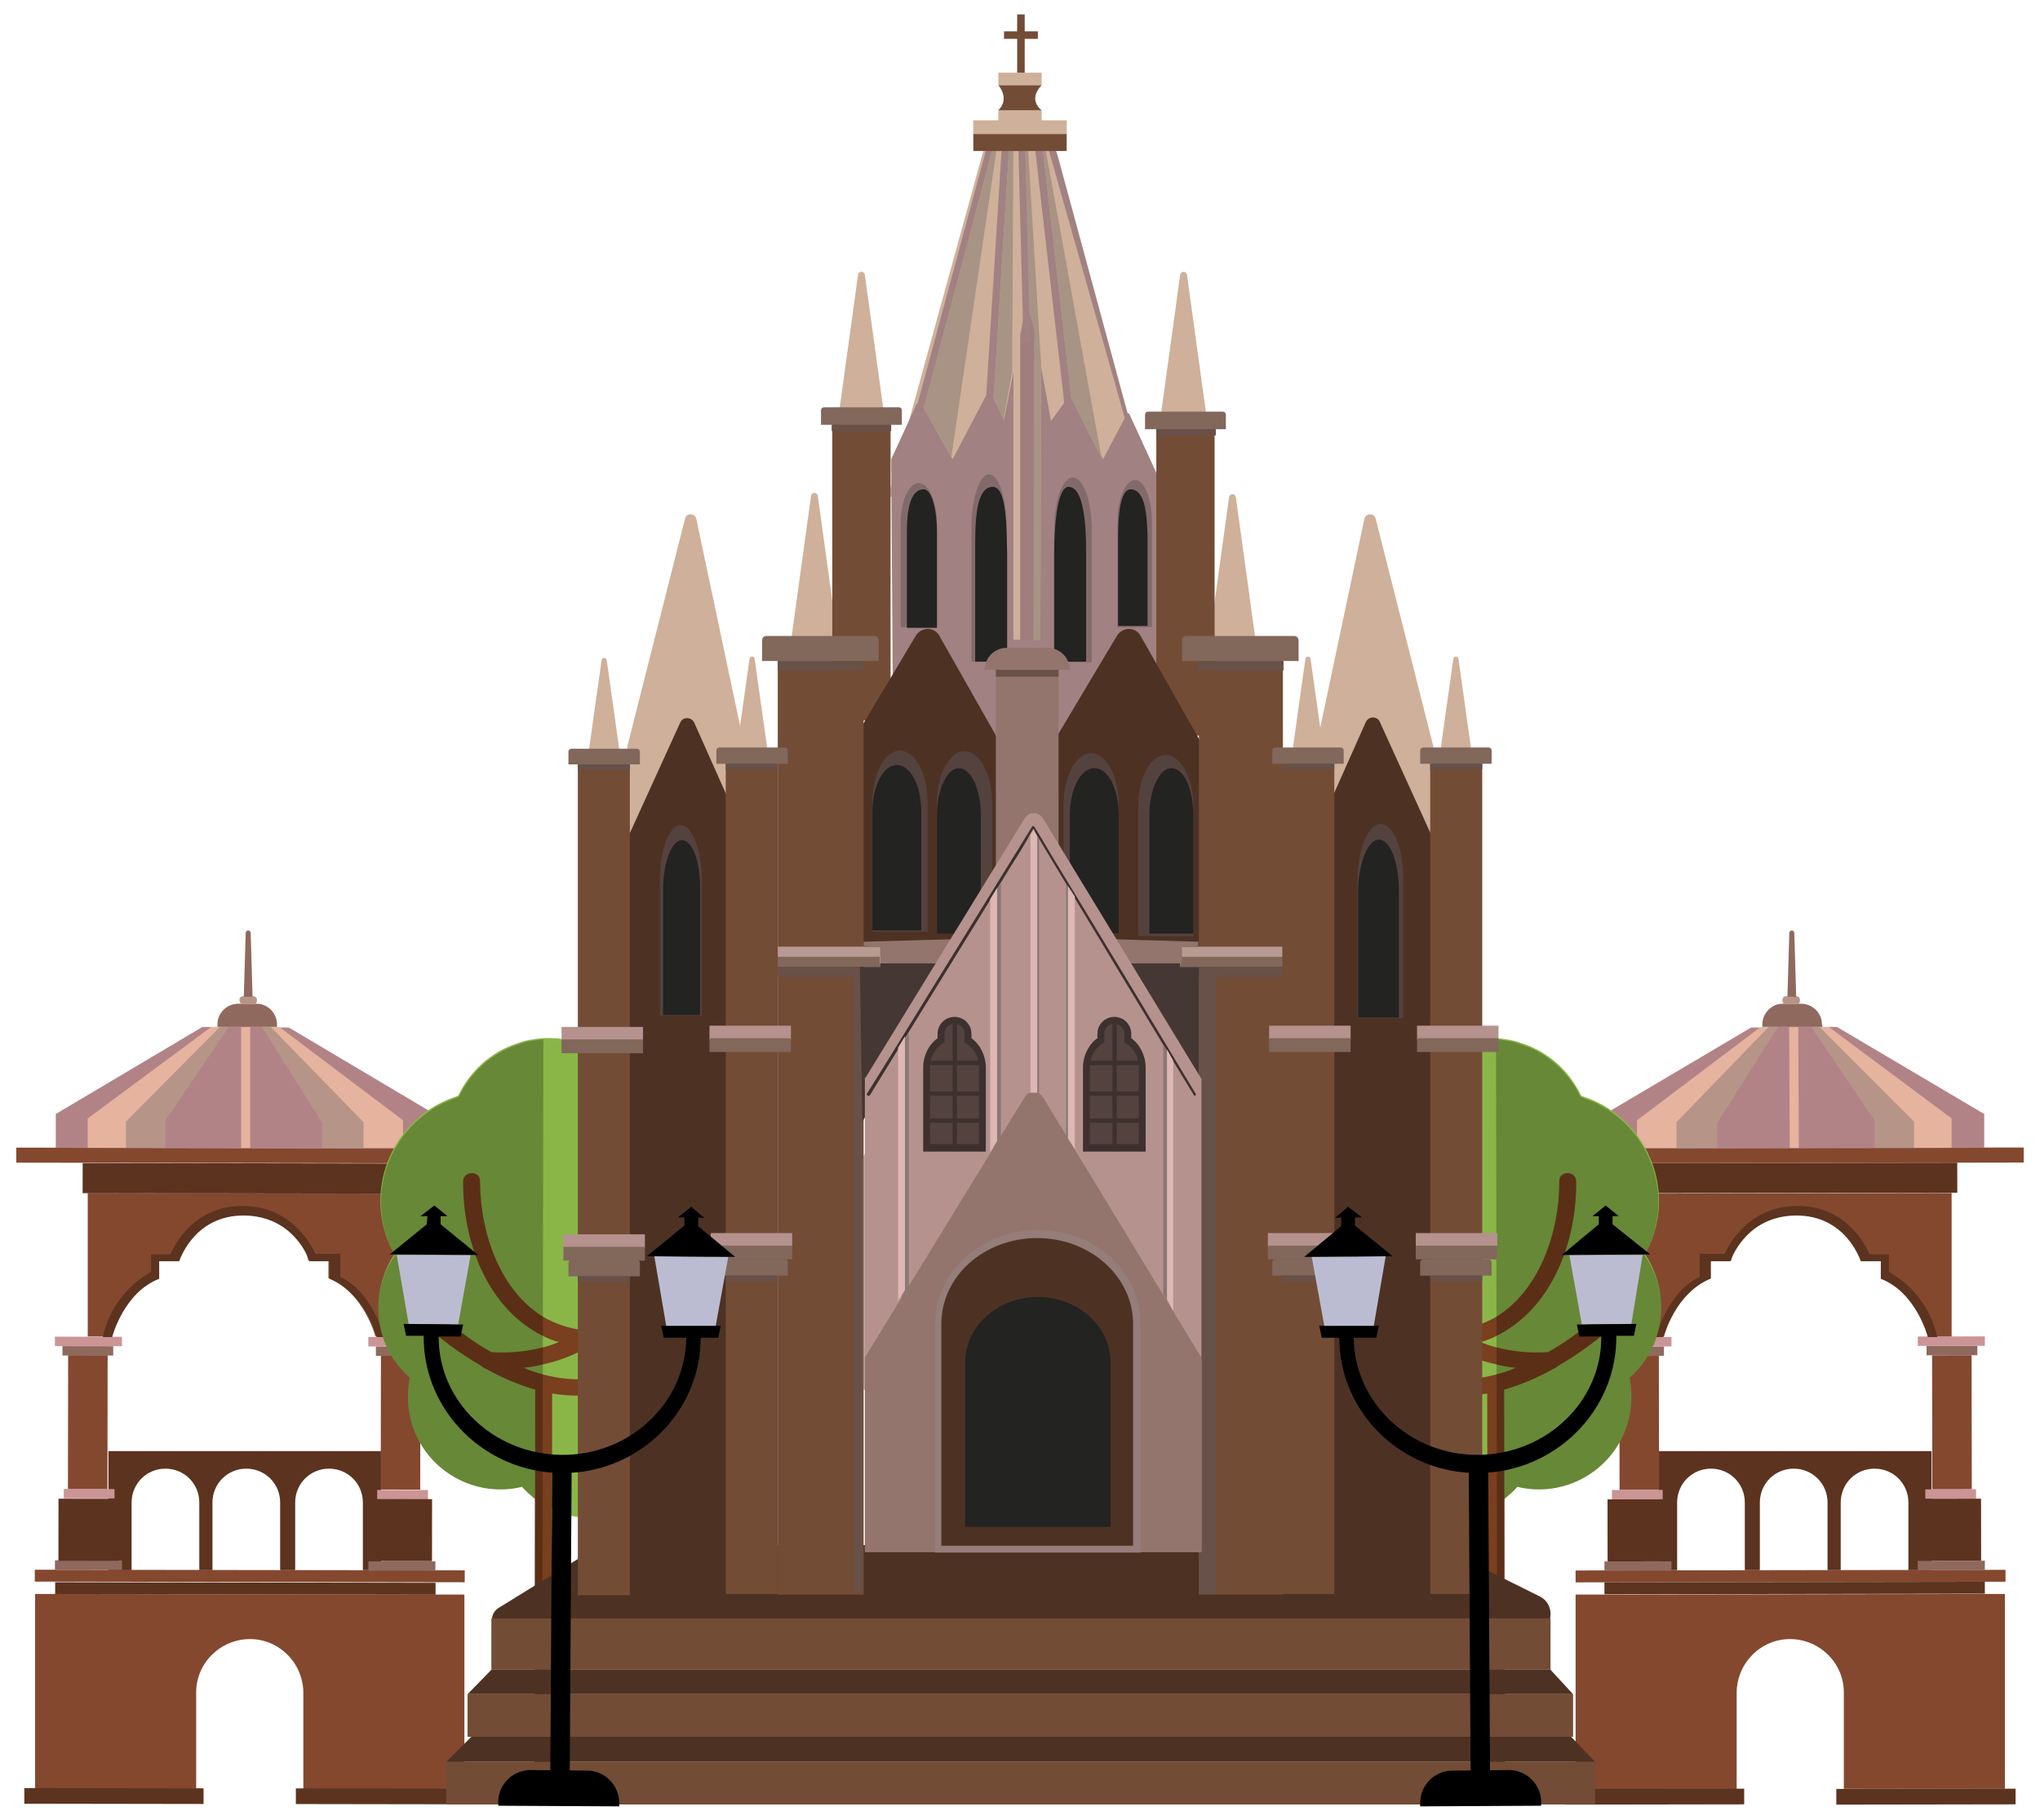 <?xml version="1.0" encoding="utf-8"?>
<!-- Generator: Adobe Illustrator 22.0.1, SVG Export Plug-In . SVG Version: 6.00 Build 0)  -->
<svg version="1.1" id="Capa_1" xmlns="http://www.w3.org/2000/svg" xmlns:xlink="http://www.w3.org/1999/xlink" x="0px" y="0px"
	 viewBox="0 0 325.5 290.5" style="enable-background:new 0 0 325.5 290.5;" xml:space="preserve">
<style type="text/css">
	.st0{clip-path:url(#SVGID_2_);fill:url(#SVGID_3_);}
	.st1{clip-path:url(#SVGID_5_);fill:url(#SVGID_6_);}
	.st2{clip-path:url(#SVGID_8_);fill:url(#SVGID_9_);}
	.st3{clip-path:url(#SVGID_11_);fill:url(#SVGID_12_);}
	.st4{fill:#BCBCBB;}
	.st5{clip-path:url(#SVGID_14_);fill:url(#SVGID_15_);}
	.st6{clip-path:url(#SVGID_17_);fill:url(#SVGID_18_);}
	.st7{clip-path:url(#SVGID_20_);fill:url(#SVGID_21_);}
	.st8{clip-path:url(#SVGID_23_);fill:url(#SVGID_24_);}
	.st9{clip-path:url(#SVGID_26_);fill:url(#SVGID_27_);}
	.st10{clip-path:url(#SVGID_29_);fill:url(#SVGID_30_);}
	.st11{clip-path:url(#SVGID_32_);fill:url(#SVGID_33_);}
	.st12{clip-path:url(#SVGID_35_);fill:url(#SVGID_36_);}
	.st13{clip-path:url(#SVGID_38_);fill:url(#SVGID_39_);}
	.st14{clip-path:url(#SVGID_41_);fill:url(#SVGID_42_);}
	.st15{clip-path:url(#SVGID_44_);fill:url(#SVGID_45_);}
	.st16{clip-path:url(#SVGID_47_);fill:url(#SVGID_48_);}
	.st17{clip-path:url(#SVGID_50_);fill:url(#SVGID_51_);}
	.st18{clip-path:url(#SVGID_53_);fill:url(#SVGID_54_);}
	.st19{clip-path:url(#SVGID_56_);fill:url(#SVGID_57_);}
	.st20{clip-path:url(#SVGID_59_);fill:url(#SVGID_60_);}
	.st21{clip-path:url(#SVGID_62_);fill:url(#SVGID_63_);}
	.st22{clip-path:url(#SVGID_65_);fill:url(#SVGID_66_);}
	.st23{clip-path:url(#SVGID_68_);fill:url(#SVGID_69_);}
	.st24{clip-path:url(#SVGID_71_);fill:url(#SVGID_72_);}
	.st25{clip-path:url(#SVGID_74_);fill:url(#SVGID_75_);}
	.st26{clip-path:url(#SVGID_77_);fill:url(#SVGID_78_);}
	.st27{clip-path:url(#SVGID_80_);fill:url(#SVGID_81_);}
	.st28{clip-path:url(#SVGID_83_);fill:url(#SVGID_84_);}
	.st29{clip-path:url(#SVGID_86_);fill:url(#SVGID_87_);}
	.st30{clip-path:url(#SVGID_89_);fill:url(#SVGID_90_);}
	.st31{clip-path:url(#SVGID_92_);fill:url(#SVGID_93_);}
	.st32{clip-path:url(#SVGID_95_);fill:url(#SVGID_96_);}
	.st33{clip-path:url(#SVGID_98_);fill:url(#SVGID_99_);}
	.st34{clip-path:url(#SVGID_101_);fill:url(#SVGID_102_);}
	.st35{clip-path:url(#SVGID_104_);fill:url(#SVGID_105_);}
	.st36{clip-path:url(#SVGID_107_);fill:url(#SVGID_108_);}
	.st37{clip-path:url(#SVGID_110_);fill:url(#SVGID_111_);}
	.st38{clip-path:url(#SVGID_113_);fill:url(#SVGID_114_);}
	.st39{clip-path:url(#SVGID_116_);fill:url(#SVGID_117_);}
	.st40{clip-path:url(#SVGID_119_);fill:url(#SVGID_120_);}
	.st41{clip-path:url(#SVGID_122_);fill:url(#SVGID_123_);}
	.st42{clip-path:url(#SVGID_125_);fill:url(#SVGID_126_);}
	.st43{clip-path:url(#SVGID_128_);fill:url(#SVGID_129_);}
	.st44{clip-path:url(#SVGID_131_);fill:url(#SVGID_132_);}
	.st45{clip-path:url(#SVGID_134_);fill:url(#SVGID_135_);}
	.st46{clip-path:url(#SVGID_137_);fill:url(#SVGID_138_);}
	.st47{clip-path:url(#SVGID_140_);fill:url(#SVGID_141_);}
	.st48{clip-path:url(#SVGID_143_);fill:url(#SVGID_144_);}
	.st49{clip-path:url(#SVGID_146_);fill:url(#SVGID_147_);}
	.st50{clip-path:url(#SVGID_149_);fill:url(#SVGID_150_);}
	.st51{clip-path:url(#SVGID_152_);fill:url(#SVGID_153_);}
	.st52{clip-path:url(#SVGID_155_);fill:url(#SVGID_156_);}
	.st53{clip-path:url(#SVGID_158_);fill:url(#SVGID_159_);}
	.st54{clip-path:url(#SVGID_161_);fill:url(#SVGID_162_);}
	.st55{clip-path:url(#SVGID_164_);fill:url(#SVGID_165_);}
	.st56{clip-path:url(#SVGID_167_);fill:url(#SVGID_168_);}
	.st57{clip-path:url(#SVGID_170_);fill:url(#SVGID_171_);}
	.st58{clip-path:url(#SVGID_173_);fill:url(#SVGID_174_);}
	.st59{clip-path:url(#SVGID_176_);fill:url(#SVGID_177_);}
	.st60{clip-path:url(#SVGID_179_);fill:url(#SVGID_180_);}
	.st61{clip-path:url(#SVGID_182_);fill:url(#SVGID_183_);}
	.st62{clip-path:url(#SVGID_185_);fill:url(#SVGID_186_);}
	.st63{clip-path:url(#SVGID_188_);fill:url(#SVGID_189_);}
	.st64{clip-path:url(#SVGID_191_);fill:url(#SVGID_192_);}
	.st65{clip-path:url(#SVGID_194_);fill:url(#SVGID_195_);}
	.st66{clip-path:url(#SVGID_197_);fill:url(#SVGID_198_);}
	.st67{clip-path:url(#SVGID_200_);fill:url(#SVGID_201_);}
	.st68{clip-path:url(#SVGID_203_);fill:url(#SVGID_204_);}
	.st69{clip-path:url(#SVGID_206_);fill:url(#SVGID_207_);}
	.st70{clip-path:url(#SVGID_209_);fill:url(#SVGID_210_);}
	.st71{clip-path:url(#SVGID_212_);fill:url(#SVGID_213_);}
	.st72{clip-path:url(#SVGID_215_);fill:url(#SVGID_216_);}
	.st73{clip-path:url(#SVGID_218_);fill:url(#SVGID_219_);}
	.st74{clip-path:url(#SVGID_221_);fill:url(#SVGID_222_);}
	.st75{clip-path:url(#SVGID_224_);fill:url(#SVGID_225_);}
	.st76{clip-path:url(#SVGID_227_);fill:url(#SVGID_228_);}
	.st77{clip-path:url(#SVGID_230_);fill:url(#SVGID_231_);}
	.st78{fill:#D78132;}
	.st79{filter:url(#Adobe_OpacityMaskFilter);}
	.st80{clip-path:url(#SVGID_233_);fill:url(#SVGID_235_);}
	.st81{clip-path:url(#SVGID_233_);mask:url(#SVGID_234_);fill:url(#SVGID_236_);}
	.st82{fill:#302518;}
	.st83{fill:#513719;}
	.st84{fill:#7F271C;}
	.st85{fill:#0F1209;}
	.st86{clip-path:url(#SVGID_238_);fill:url(#SVGID_239_);}
	.st87{filter:url(#Adobe_OpacityMaskFilter_1_);}
	.st88{clip-path:url(#SVGID_241_);fill:url(#SVGID_243_);}
	.st89{clip-path:url(#SVGID_241_);mask:url(#SVGID_242_);fill:url(#SVGID_244_);}
	.st90{filter:url(#Adobe_OpacityMaskFilter_2_);}
	.st91{clip-path:url(#SVGID_246_);fill:url(#SVGID_248_);}
	.st92{clip-path:url(#SVGID_246_);mask:url(#SVGID_247_);fill:url(#SVGID_249_);}
	.st93{fill:#774721;}
	.st94{fill:#925528;}
	.st95{clip-path:url(#SVGID_251_);fill:url(#SVGID_252_);}
	.st96{fill:#B4692E;}
	.st97{filter:url(#Adobe_OpacityMaskFilter_3_);}
	.st98{clip-path:url(#SVGID_254_);fill:url(#SVGID_256_);}
	.st99{clip-path:url(#SVGID_254_);mask:url(#SVGID_255_);fill:url(#SVGID_257_);}
	.st100{clip-path:url(#SVGID_259_);fill:url(#SVGID_260_);}
	.st101{clip-path:url(#SVGID_262_);fill:url(#SVGID_263_);}
	.st102{filter:url(#Adobe_OpacityMaskFilter_4_);}
	.st103{clip-path:url(#SVGID_265_);fill:url(#SVGID_267_);}
	.st104{clip-path:url(#SVGID_265_);mask:url(#SVGID_266_);fill:url(#SVGID_268_);}
	.st105{clip-path:url(#SVGID_270_);fill:url(#SVGID_271_);}
	.st106{clip-path:url(#SVGID_273_);fill:url(#SVGID_274_);}
	.st107{fill:#4A2512;}
	.st108{fill:#D37322;}
	.st109{fill:#C30040;}
	.st110{fill:#009CCD;}
	.st111{fill:#6C428E;}
	.st112{fill:#632667;}
	.st113{fill:#479945;}
	.st114{fill:#771D30;}
	.st115{fill:#FFFFFF;}
	.st116{fill:#10788F;}
	.st117{fill:#A14721;}
	.st118{fill:#2C3232;}
	.st119{fill:#C4173A;}
	.st120{fill:#414848;}
	.st121{fill:#CA7443;}
	.st122{fill:#E4AE88;}
	.st123{fill:#D9976E;}
	.st124{fill:#D4D3D5;}
	.st125{fill:#D3BB25;}
	.st126{fill:#AFB1B3;}
	.st127{fill:#861F1C;}
	.st128{fill:#E09D1A;}
	.st129{fill:#282E2D;}
	.st130{fill:#7F2F1C;}
	.st131{fill:#1E1B15;}
	.st132{fill:#4A9D45;}
	.st133{fill:#31592F;}
	.st134{fill:#B77424;}
	.st135{fill:#DD9462;}
	.st136{fill:#513F2E;}
	.st137{fill:#7F1D43;}
	.st138{fill:#C4005E;}
	.st139{fill:#1C1F1D;}
	.st140{fill:#BB0A55;}
	.st141{fill:#971D4E;}
	.st142{fill:#00A0D6;}
	.st143{fill:#341F13;}
	.st144{fill:#C1007A;}
	.st145{clip-path:url(#SVGID_276_);fill:url(#SVGID_277_);}
	.st146{clip-path:url(#SVGID_279_);fill:url(#SVGID_280_);}
	.st147{clip-path:url(#SVGID_282_);fill:url(#SVGID_283_);}
	.st148{clip-path:url(#SVGID_285_);fill:url(#SVGID_286_);}
	.st149{fill:#865C3D;}
	.st150{clip-path:url(#SVGID_288_);fill:url(#SVGID_289_);}
	.st151{clip-path:url(#SVGID_291_);fill:url(#SVGID_292_);}
	.st152{fill:#DDAF21;}
	.st153{clip-path:url(#SVGID_294_);fill:url(#SVGID_295_);}
	.st154{clip-path:url(#SVGID_297_);fill:url(#SVGID_298_);}
	.st155{clip-path:url(#SVGID_300_);fill:url(#SVGID_301_);}
	.st156{clip-path:url(#SVGID_303_);fill:url(#SVGID_304_);}
	.st157{clip-path:url(#SVGID_306_);fill:url(#SVGID_307_);}
	.st158{clip-path:url(#SVGID_309_);fill:url(#SVGID_310_);}
	.st159{clip-path:url(#SVGID_312_);fill:url(#SVGID_313_);}
	.st160{clip-path:url(#SVGID_315_);fill:url(#SVGID_316_);}
	.st161{clip-path:url(#SVGID_318_);fill:url(#SVGID_319_);}
	.st162{clip-path:url(#SVGID_321_);fill:url(#SVGID_322_);}
	.st163{filter:url(#Adobe_OpacityMaskFilter_5_);}
	.st164{clip-path:url(#SVGID_324_);fill:url(#SVGID_326_);}
	.st165{clip-path:url(#SVGID_324_);mask:url(#SVGID_325_);fill:url(#SVGID_327_);}
	.st166{clip-path:url(#SVGID_329_);fill:url(#SVGID_330_);}
	.st167{clip-path:url(#SVGID_332_);fill:url(#SVGID_333_);}
	.st168{clip-path:url(#SVGID_335_);fill:url(#SVGID_336_);}
	.st169{clip-path:url(#SVGID_338_);fill:url(#SVGID_339_);}
	.st170{clip-path:url(#SVGID_341_);fill:url(#SVGID_342_);}
	.st171{clip-path:url(#SVGID_344_);fill:url(#SVGID_345_);}
	.st172{opacity:0.39;}
	.st173{clip-path:url(#SVGID_347_);}
	.st174{filter:url(#Adobe_OpacityMaskFilter_6_);}
	.st175{clip-path:url(#SVGID_349_);fill:url(#SVGID_351_);}
	.st176{clip-path:url(#SVGID_349_);mask:url(#SVGID_350_);fill:url(#SVGID_352_);}
	.st177{clip-path:url(#SVGID_354_);fill:url(#SVGID_355_);}
	.st178{clip-path:url(#SVGID_357_);fill:url(#SVGID_358_);}
	.st179{filter:url(#Adobe_OpacityMaskFilter_7_);}
	.st180{clip-path:url(#SVGID_360_);fill:url(#SVGID_362_);}
	.st181{clip-path:url(#SVGID_360_);mask:url(#SVGID_361_);fill:url(#SVGID_363_);}
	.st182{clip-path:url(#SVGID_365_);fill:url(#SVGID_366_);}
	.st183{fill:#97999B;}
	.st184{fill:#781F1A;}
	.st185{fill:#511A12;}
	.st186{fill:#AAACAF;}
	.st187{fill:#CFCFD0;}
	.st188{fill:#896149;}
	.st189{fill:#B87F62;}
	.st190{fill:#5F6364;}
	.st191{fill:#2D1A14;}
	.st192{fill:#391B15;}
	.st193{fill:#5B1C14;}
	.st194{fill:#84482F;}
	.st195{fill:#5C331F;}
	.st196{fill:#90695E;}
	.st197{fill:#CB9495;}
	.st198{fill:#B28386;}
	.st199{fill:#E5B39E;}
	.st200{fill:#B69588;}
	.st201{fill:none;stroke:#E5B39E;stroke-width:1.45;stroke-miterlimit:10;}
	.st202{fill:#8AB648;}
	.st203{fill:#793F1E;}
	.st204{opacity:0.25;}
	.st205{clip-path:url(#SVGID_368_);}
	.st206{clip-path:url(#SVGID_370_);}
	.st207{fill:#CFB09A;}
	.st208{fill:#A18181;}
	.st209{fill:#836A6A;}
	.st210{fill:#232321;}
	.st211{opacity:0.72;}
	.st212{clip-path:url(#SVGID_372_);fill:#9E7E7D;}
	.st213{fill:#A89384;}
	.st214{fill:#4D3224;}
	.st215{fill:#734C35;}
	.st216{fill:#93756D;}
	.st217{fill:#82675B;}
	.st218{fill:#675148;}
	.st219{fill:#B79B92;}
	.st220{opacity:0.54;}
	.st221{clip-path:url(#SVGID_374_);fill:#82675B;}
	.st222{fill:#54423E;}
	.st223{fill:#453733;}
	.st224{fill:#B5928E;}
	.st225{fill:#3D312E;}
	.st226{fill:#957D79;}
	.st227{fill:#8A7776;}
	.st228{fill:#DDB7B4;}
	.st229{fill:#BBBCD2;}
</style>
<g>
	
		<rect x="38.9" y="217.3" transform="matrix(1.488017e-03 -1 1 1.488017e-03 -211.807 291.007)" class="st194" width="1.9" height="68.6"/>
	
		<rect x="38.1" y="223.2" transform="matrix(1.483650e-03 -1 1 1.483650e-03 -214.457 292.196)" class="st195" width="1.9" height="60.7"/>
	<path class="st194" d="M74.1,254.5l0,31.1l-25.7,0l0-15.4c0-4.7-3.8-8.6-8.5-8.6c-4.7,0-8.6,3.8-8.6,8.5l0,15.4l-25.7,0l0-31.1
		L74.1,254.5z"/>
	
		<rect x="60.3" y="272.5" transform="matrix(1.504791e-03 -1 1 1.504791e-03 -225.386 347.822)" class="st195" width="2.5" height="28.6"/>
	
		<rect x="17" y="272.4" transform="matrix(1.504791e-03 -1 1 1.504791e-03 -268.546 304.468)" class="st195" width="2.5" height="28.6"/>
	<path class="st195" d="M60.8,231.6l0,19l-2.9,0l0-10.8c0-3-2.4-5.4-5.4-5.4c-3,0-5.4,2.4-5.4,5.4l0,10.8l-2.4,0l0-10.8
		c0-3-2.4-5.4-5.4-5.4c-3,0-5.4,2.4-5.4,5.4l0,10.8l-2.1,0l0-10.8c0-3-2.4-5.4-5.4-5.4c-3,0-5.4,2.4-5.4,5.4l0,10.8l-3.7,0l0-19
		L60.8,231.6z"/>
	
		<rect x="53.3" y="223.9" transform="matrix(1.503721e-03 -1 1 1.503721e-03 -163.231 290.7)" class="st194" width="21.4" height="6.3"/>
	
		<rect x="63.3" y="211.6" transform="matrix(1.482197e-03 -1 1 1.482197e-03 -151.719 279.383)" class="st196" width="1.5" height="8.1"/>
	
		<rect x="63.4" y="208.8" transform="matrix(1.497765e-03 -1 1 1.497765e-03 -150.126 277.98)" class="st197" width="1.5" height="10.7"/>
	
		<rect x="63.3" y="244.6" transform="matrix(1.497765e-03 -1 1 1.497765e-03 -185.924 313.619)" class="st196" width="1.5" height="10.7"/>
	
		<rect x="63.4" y="234.5" transform="matrix(1.480291e-03 -1 1 1.480291e-03 -174.413 302.352)" class="st197" width="1.5" height="8.1"/>
	
		<rect x="59.2" y="239.4" transform="matrix(1.450269e-03 -1 1 1.450269e-03 -180.157 308.005)" class="st195" width="9.9" height="9.6"/>
	
		<rect x="3.3" y="223.9" transform="matrix(1.503721e-03 -1 1 1.503721e-03 -213.063 240.643)" class="st194" width="21.4" height="6.3"/>
	
		<rect x="13.3" y="211.5" transform="matrix(1.482197e-03 -1 1 1.482197e-03 -201.553 229.327)" class="st196" width="1.5" height="8.1"/>
	
		<rect x="13.4" y="208.7" transform="matrix(1.497765e-03 -1 1 1.497765e-03 -199.959 227.924)" class="st197" width="1.5" height="10.7"/>
	
		<rect x="13.4" y="244.5" transform="matrix(1.497765e-03 -1 1 1.497765e-03 -235.757 263.563)" class="st196" width="1.5" height="10.7"/>
	
		<rect x="13.5" y="234.4" transform="matrix(1.480291e-03 -1 1 1.480291e-03 -224.247 252.296)" class="st197" width="1.5" height="8.1"/>
	
		<rect x="9.2" y="239.3" transform="matrix(1.450269e-03 -1 1 1.450269e-03 -229.992 257.949)" class="st195" width="9.9" height="9.6"/>
	<path class="st194" d="M64.2,213.4l0-22.9L14,190.4l0,22.9l3.7,0c0,0,1.8-7.1,7.5-9.3l0-2.8l3.2,0c0.9-4.2,5.3-7.3,10.4-7.3
		c5.2,0,9.5,3.2,10.4,7.3h0.2l3,0l0,2.8c5.7,2.3,7.5,9.3,7.5,9.3L64.2,213.4z"/>
	
		<rect x="37.1" y="161.7" transform="matrix(1.481143e-03 -1 1 1.481143e-03 -148.571 227.287)" class="st195" width="4.8" height="52.7"/>
	
		<rect x="38.2" y="147.6" transform="matrix(1.492182e-03 -1 1 1.492182e-03 -145.063 223.543)" class="st194" width="2.4" height="73.7"/>
	<path class="st195" d="M61.3,213.4c0,0-1.9-7.3-7-9.6l0-3.7l-4,0c0,0-2.8-7.1-10.7-7.6c-9.3-0.6-12.4,7.7-12.4,7.7l-3.1,0l0,2.8
		c0,0-6.1,3-7.7,10.4l1.5,0c0,0,1.8-7.1,7.5-9.3l0-2.8l3.2,0c0,0,2.3-7.4,10.4-7.3c8.1,0.1,10.4,7.3,10.4,7.3l3.2,0l0,2.8
		c0,0,5.2,1.7,7.5,9.3L61.3,213.4z"/>
	<polygon class="st198" points="8.9,177.8 8.9,183.2 69.5,183.3 69.5,177.9 46.1,164 32.3,163.9 	"/>
	<polygon class="st199" points="14,178.5 14,183.2 64.3,183.2 64.3,178.8 44.7,164 33.7,163.9 	"/>
	<polygon class="st200" points="20.1,179 20.1,183.2 58,183.2 58,179.1 43.2,163.9 35.1,163.9 	"/>
	<polygon class="st198" points="26.4,178.8 26.4,183.2 51.4,183.2 51.4,179.2 41.8,163.9 36.5,163.9 	"/>
	<line class="st201" x1="39.2" y1="183.2" x2="39.2" y2="163.9"/>
	<path class="st196" d="M34.6,163.9l9.6,0l0-0.4c0-1.8-1.5-3.3-3.2-3.3l-3,0c-1.8,0-3.3,1.5-3.3,3.2V163.9z"/>
	<path class="st200" d="M38.8,160.3l1.6,0c0.3,0,0.6-0.2,0.6-0.6v-0.1c0-0.3-0.2-0.6-0.6-0.6l-1.6,0c-0.3,0-0.6,0.2-0.6,0.6v0.1
		C38.3,160.1,38.5,160.3,38.8,160.3"/>
	<path class="st196" d="M38.9,159.1l1.4,0L40,148.9c0-0.2-0.2-0.4-0.4-0.4c-0.2,0-0.4,0.2-0.4,0.4L38.9,159.1z"/>
	<path class="st202" d="M61.1,213.4c0.8,2.6,2.4,4.8,4.3,6.5c-0.5,2.4-0.4,5,0.4,7.6c2.4,7.4,10.1,11.6,17.5,9.8
		c0.6,0.7,1.3,1.3,2,1.9c0.4,0.3,0.9,0.6,1.3,0.9c0.4,0.3,0.9,0.5,1.3,0.7c3.3,1.6,7.3,2,11.1,0.7c7.3-2.4,11.5-9.9,9.9-17.2
		c3.7-4,5.2-9.8,3.3-15.4c-0.7-2.2-1.9-4-3.3-5.6c1.4-3.6,1.6-7.8,0.3-11.8c-1.1-3.3-3.1-6.1-5.7-8.2c0.2-2.2,0-4.4-0.7-6.6
		c-2.3-7.1-9.1-11.4-16.2-11c-1.3,0.1-2.7,0.3-4,0.8c-4.4,1.4-7.7,4.6-9.5,8.4c-0.1,0-0.2,0-0.3,0.1c-9.2,3-14.3,13-11.2,22.2
		c0.3,1,0.8,2,1.3,3C60.5,203.9,59.6,208.8,61.1,213.4"/>
	<path class="st203" d="M67.6,211.3c2.6,2.3,5.7,4.7,9.2,6.7c0.2,0.2,0.5,0.4,0.8,0.5c2.5,1.4,5.1,2.5,7.8,3.3l-0.1,64.8l2.7,0
		l0.1-64.2c4.2,0.7,8.3,0.4,12.3-1.6c1.5-0.8,0.2-3.1-1.3-2.3c-3.9,2-8.1,2-12.3,0.9c-1.1-0.3-2.2-0.6-3.2-1.1
		c1.1-0.1,2.2-0.3,3.3-0.6c9.1-2.1,16.3-8.7,16.5-19.4c0-1.7-2.6-1.7-2.7,0c-0.1,6.5-3.2,11.1-7.7,14h0c-2.3-0.3-4.3-1-6.1-2
		c-7-4.1-10.3-13.4-10.3-21.8c0-1.7-2.6-1.7-2.7,0c-0.1,9.9,4,20.5,12.9,24.8c0.8,0.4,1.6,0.7,2.4,0.9c-0.8,0.3-1.6,0.6-2.4,0.8
		c-2.7,0.7-5.5,1-8.4,0.8c-3.4-1.9-6.4-4.3-8.8-6.4C68.3,208.3,66.4,210.2,67.6,211.3"/>
	<g class="st204">
		<g>
			<defs>
				<rect id="SVGID_367_" x="60.4" y="165.8" width="26.4" height="120.8"/>
			</defs>
			<clipPath id="SVGID_2_">
				<use xlink:href="#SVGID_367_"  style="overflow:visible;"/>
			</clipPath>
			<path style="clip-path:url(#SVGID_2_);" d="M61.1,213.4c0.8,2.6,2.4,4.8,4.3,6.5c-0.5,2.4-0.4,5,0.4,7.6
				c2.4,7.4,10.1,11.6,17.5,9.8c0.6,0.7,1.3,1.3,2,1.9l-0.1,47.5l1.3,0l0.2-120.8c-1.3,0.1-2.7,0.3-4,0.8c-4.4,1.4-7.7,4.6-9.5,8.4
				c-0.1,0-0.2,0-0.3,0.1c-9.2,3-14.3,13-11.2,22.2c0.3,1,0.8,2,1.3,3C60.5,203.9,59.6,208.8,61.1,213.4"/>
		</g>
	</g>
	
		<rect x="251.4" y="250.6" transform="matrix(1 -1.488014e-03 1.488014e-03 1 -0.374 0.425)" class="st194" width="68.6" height="1.9"/>
	
		<rect x="256" y="252.5" transform="matrix(1 -1.483647e-03 1.483647e-03 1 -0.376 0.425)" class="st195" width="60.7" height="1.9"/>
	<path class="st194" d="M251.4,254.5l0,31.1l25.7,0l0-15.4c0-4.7,3.8-8.6,8.5-8.6c4.7,0,8.6,3.8,8.6,8.5l0,15.4l25.7,0l0-31.1
		L251.4,254.5z"/>
	
		<rect x="249.7" y="285.5" transform="matrix(1 -1.504784e-03 1.504784e-03 1 -0.431 0.398)" class="st195" width="28.6" height="2.5"/>
	
		<rect x="293" y="285.5" transform="matrix(1 -1.504733e-03 1.504733e-03 1 -0.431 0.463)" class="st195" width="28.6" height="2.5"/>
	<path class="st195" d="M264.7,231.6l0,19l2.9,0l0-10.8c0-3,2.4-5.4,5.4-5.4c3,0,5.4,2.4,5.4,5.4l0,10.8l2.4,0l0-10.8
		c0-3,2.4-5.4,5.4-5.4c3,0,5.4,2.4,5.4,5.4l0,10.8l2.1,0l0-10.8c0-3,2.4-5.4,5.4-5.4c3,0,5.4,2.4,5.4,5.4l0,10.8l3.7,0l0-19
		L264.7,231.6z"/>
	
		<rect x="258.4" y="216.4" transform="matrix(1 -1.498004e-03 1.498004e-03 1 -0.34 0.392)" class="st194" width="6.3" height="21.4"/>
	
		<rect x="257.4" y="214.9" transform="matrix(1 -1.482175e-03 1.482175e-03 1 -0.319 0.388)" class="st196" width="8.1" height="1.5"/>
	
		<rect x="256" y="213.4" transform="matrix(1 -1.497748e-03 1.497748e-03 1 -0.321 0.392)" class="st197" width="10.7" height="1.5"/>
	
		<rect x="256" y="249.2" transform="matrix(1 -1.497748e-03 1.497748e-03 1 -0.374 0.392)" class="st196" width="10.7" height="1.5"/>
	
		<rect x="257.2" y="237.8" transform="matrix(1 -1.480314e-03 1.480314e-03 1 -0.353 0.387)" class="st197" width="8.1" height="1.5"/>
	
		<rect x="256.5" y="239.3" transform="matrix(1 -1.450287e-03 1.450287e-03 1 -0.354 0.379)" class="st195" width="9.6" height="9.9"/>
	
		<rect x="308.3" y="216.3" transform="matrix(1 -1.498004e-03 1.498004e-03 1 -0.34 0.467)" class="st194" width="6.3" height="21.4"/>
	
		<rect x="307.4" y="214.8" transform="matrix(1 -1.482175e-03 1.482175e-03 1 -0.319 0.462)" class="st196" width="8.1" height="1.5"/>
	
		<rect x="306" y="213.3" transform="matrix(1 -1.497748e-03 1.497748e-03 1 -0.32 0.467)" class="st197" width="10.7" height="1.5"/>
	
		<rect x="306" y="249.1" transform="matrix(1 -1.497748e-03 1.497748e-03 1 -0.374 0.467)" class="st196" width="10.7" height="1.5"/>
	
		<rect x="307.2" y="237.7" transform="matrix(1 -1.480314e-03 1.480314e-03 1 -0.353 0.461)" class="st197" width="8.1" height="1.5"/>
	
		<rect x="306.5" y="239.2" transform="matrix(1 -1.450287e-03 1.450287e-03 1 -0.354 0.452)" class="st195" width="9.6" height="9.9"/>
	<path class="st194" d="M261.2,213.4l0-22.9l50.2-0.1l0,22.9l-3.7,0c0,0-1.8-7.1-7.5-9.3l0-2.8l-3.2,0c-0.9-4.2-5.3-7.3-10.4-7.3
		c-5.2,0-9.5,3.2-10.4,7.3H276l-3,0l0,2.8c-5.7,2.3-7.5,9.3-7.5,9.3L261.2,213.4z"/>
	
		<rect x="259.6" y="185.6" transform="matrix(1 -1.481140e-03 1.481140e-03 1 -0.278 0.424)" class="st195" width="52.7" height="4.8"/>
	
		<rect x="249.2" y="183.2" transform="matrix(1 -1.492179e-03 1.492179e-03 1 -0.275 0.427)" class="st194" width="73.7" height="2.4"/>
	<path class="st195" d="M264.2,213.4c0,0,1.9-7.3,7-9.6l0-3.7l4,0c0,0,2.8-7.1,10.7-7.6c9.3-0.6,12.4,7.7,12.4,7.7l3.1,0l0,2.8
		c0,0,6.1,3,7.7,10.4l-1.5,0c0,0-1.8-7.1-7.5-9.3l0-2.8l-3.2,0c0,0-2.3-7.4-10.4-7.3c-8.1,0.1-10.4,7.3-10.4,7.3l-3.2,0l0,2.8
		c0,0-5.2,1.7-7.5,9.3L264.2,213.4z"/>
	<polygon class="st198" points="316.6,177.8 316.6,183.2 255.9,183.3 255.9,177.9 279.4,164 293.1,163.9 	"/>
	<polygon class="st199" points="311.4,178.5 311.4,183.2 261.2,183.2 261.2,178.8 280.8,164 291.8,163.9 	"/>
	<polygon class="st200" points="305.4,179 305.4,183.2 267.5,183.2 267.5,179.1 282.2,163.9 290.3,163.9 	"/>
	<polygon class="st198" points="299.1,178.8 299.1,183.2 274,183.2 274,179.2 283.7,163.9 289,163.9 	"/>
	<line class="st201" x1="286.3" y1="183.2" x2="286.2" y2="163.9"/>
	<path class="st196" d="M290.8,163.9l-9.6,0l0-0.4c0-1.8,1.5-3.3,3.2-3.3l3,0c1.8,0,3.3,1.5,3.3,3.2L290.8,163.9z"/>
	<path class="st200" d="M286.6,160.3l-1.6,0c-0.3,0-0.6-0.2-0.6-0.6v-0.1c0-0.3,0.2-0.6,0.6-0.6l1.6,0c0.3,0,0.6,0.2,0.6,0.6v0.1
		C287.2,160.1,286.9,160.3,286.6,160.3"/>
	<path class="st196" d="M286.6,159.1l-1.4,0l0.3-10.2c0-0.2,0.2-0.4,0.4-0.4c0.2,0,0.4,0.2,0.4,0.4L286.6,159.1z"/>
	<path class="st202" d="M264.3,213.4c-0.8,2.6-2.4,4.8-4.3,6.5c0.5,2.4,0.4,5-0.4,7.6c-2.4,7.4-10.1,11.6-17.5,9.8
		c-0.6,0.7-1.3,1.3-2,1.9c-0.4,0.3-0.9,0.6-1.3,0.9c-0.4,0.3-0.9,0.5-1.3,0.7c-3.3,1.6-7.3,2-11.1,0.7c-7.3-2.4-11.5-9.9-9.9-17.2
		c-3.7-4-5.2-9.8-3.3-15.4c0.7-2.2,1.9-4,3.3-5.6c-1.4-3.6-1.6-7.8-0.3-11.8c1.1-3.3,3.1-6.1,5.7-8.2c-0.2-2.2,0-4.4,0.7-6.6
		c2.3-7.1,9.1-11.4,16.2-11c1.3,0.1,2.7,0.3,4,0.8c4.4,1.4,7.7,4.6,9.5,8.4c0.1,0,0.2,0,0.3,0.1c9.2,3,14.3,13,11.2,22.2
		c-0.3,1-0.8,2-1.3,3C265,203.9,265.8,208.8,264.3,213.4"/>
	<path class="st203" d="M257.8,211.3c-2.6,2.3-5.7,4.7-9.2,6.7c-0.2,0.2-0.5,0.4-0.8,0.5c-2.5,1.4-5.1,2.5-7.8,3.3l0.1,64.8l-2.7,0
		l-0.1-64.2c-4.2,0.7-8.3,0.4-12.3-1.6c-1.5-0.8-0.2-3.1,1.3-2.3c3.9,2,8.1,2,12.3,0.9c1.1-0.3,2.2-0.6,3.2-1.1
		c-1.1-0.1-2.2-0.3-3.3-0.6c-9.1-2.1-16.3-8.7-16.5-19.4c0-1.7,2.6-1.7,2.7,0c0.1,6.5,3.2,11.1,7.7,14c0,0,0,0,0,0
		c2.3-0.3,4.3-1,6.1-2c7-4.1,10.3-13.4,10.3-21.8c0-1.7,2.6-1.7,2.7,0c0.1,9.9-4,20.5-12.9,24.8c-0.8,0.4-1.6,0.7-2.4,0.9
		c0.8,0.3,1.6,0.6,2.4,0.8c2.7,0.7,5.5,1,8.4,0.8c3.4-1.9,6.4-4.3,8.8-6.4C257.2,208.3,259.1,210.2,257.8,211.3"/>
	<g class="st204">
		<g>
			<defs>
				<rect id="SVGID_369_" x="238.6" y="165.8" width="26.4" height="120.8"/>
			</defs>
			<clipPath id="SVGID_3_">
				<use xlink:href="#SVGID_369_"  style="overflow:visible;"/>
			</clipPath>
			<path style="clip-path:url(#SVGID_3_);" d="M264.3,213.4c-0.8,2.6-2.4,4.8-4.3,6.5c0.5,2.4,0.4,5-0.4,7.6
				c-2.4,7.4-10.1,11.6-17.5,9.8c-0.6,0.7-1.3,1.3-2,1.9l0.1,47.5l-1.3,0l-0.2-120.8c1.3,0.1,2.7,0.3,4,0.8c4.4,1.4,7.7,4.6,9.5,8.4
				c0.1,0,0.2,0,0.3,0.1c9.2,3,14.3,13,11.2,22.2c-0.3,1-0.8,2-1.3,3C265,203.9,265.8,208.8,264.3,213.4"/>
		</g>
	</g>
	<path class="st207" d="M183.3,79.3h-41.6l15-54.5l0-0.1c0.4-1.2,1-2.2,1.8-2.9c0.3-0.3,0.7-0.6,1.1-0.8c0.4-0.2,0.8-0.4,1.2-0.5
		c0.4-0.1,0.8-0.2,1.3-0.2c0.3,0,0.7,0,1.1,0c0.5,0,0.9,0.1,1.4,0.3c0.4,0.1,0.9,0.3,1.3,0.6c0.2,0.1,0.4,0.3,0.6,0.4
		c1,0.8,1.7,1.8,2.1,3.3L180,67L183.3,79.3z"/>
	<path class="st208" d="M142.2,73.3l4-8.7c0.2-0.4,0.7-0.4,0.9,0l4.9,8.7l5.4-10.3c0.2-0.3,0.7-0.3,0.9,0l1.9,4l3.6-18.3
		c0.1-0.3,0.5-0.3,0.5,0l3.4,18.5l2.6-3.6c0.2-0.3,0.6-0.2,0.8,0.1l4.9,9.6l3.8-7.2c0.1-0.3,0.4-0.1,0.5,0.2l5,10.9l1,40.2h-43.8
		L142.2,73.3z"/>
	<path class="st209" d="M171.2,76.2c-1.7,0-3,3.7-3,8.4v21.1h6V84.5C174.2,79.9,172.8,76.2,171.2,76.2"/>
	<path class="st209" d="M157.8,75.7c-1.5,0-2.8,3.8-2.8,8.5v21.4h5.6V84.2C160.6,79.5,159.4,75.7,157.8,75.7"/>
	<path class="st210" d="M158.4,77.7c-2.9,0-2.8,6.4-2.8,10.3v17.6h5.1V88.4C160.6,84.5,160.7,77.7,158.4,77.7"/>
	<path class="st210" d="M170.5,77.7c2.5,0,2.8,6.4,2.8,10.3v17.6h-5.1V88.4C168.2,84.5,168.6,77.7,170.5,77.7"/>
	<path class="st209" d="M146.6,77.1c-1.6,0-2.9,2.9-2.9,6.5v16.5h2.9h2.9V83.6C149.5,80,148.2,77.1,146.6,77.1"/>
	<path class="st210" d="M147.4,78.1c-2.2,0-2.7,3.4-2.7,6.8v15.3h2.4h2.4V84.8C149.5,81.5,148.7,78.1,147.4,78.1"/>
	<path class="st209" d="M181.1,76.6c-1.5,0-2.8,3-2.8,6.7v16.8h5.5V83.3C183.8,79.6,182.6,76.6,181.1,76.6"/>
	<path class="st210" d="M180.4,78.1c-1.7,0-2,4.4-2,7.5v14.3h4.7V85.5C183,82.4,182.8,78.1,180.4,78.1"/>
	<polygon class="st207" points="161.7,56.2 162.8,50.3 162.8,102.1 161.7,102.1 	"/>
	<polygon class="st207" points="166.1,56.2 165.3,50.5 165.1,102.1 166,102.1 	"/>
	<g class="st211">
		<g>
			<defs>
				<rect id="SVGID_371_" x="162.8" y="48.4" width="2.6" height="53.7"/>
			</defs>
			<clipPath id="SVGID_5_">
				<use xlink:href="#SVGID_371_"  style="overflow:visible;"/>
			</clipPath>
			<path style="clip-path:url(#SVGID_5_);fill:#9E7E7D;" d="M162.8,53.3l0.9-4.7c0-0.3,0.4-0.3,0.7,0l1,6.1l-0.5,47.5h-2.1V53.3z"/>
		</g>
	</g>
	<path class="st208" d="M164.5,54.5l-1.2,0l-0.9-34.2c0.3,0,0.7,0,1.1,0L164.5,54.5z"/>
	<path class="st208" d="M161.2,20.6l-2.8,45.2l-1.2-0.1l2.8-44.7C160.4,20.9,160.8,20.7,161.2,20.6"/>
	<path class="st208" d="M158.9,21.8l-11.7,44.1l-1.1-0.3l11-40.8l0-0.1C157.4,23.5,158.1,22.5,158.9,21.8"/>
	<path class="st208" d="M180.2,67l-0.6,0.2l-12.9-45.5c1,0.8,1.7,1.8,2.1,3.3L180.2,67z"/>
	<path class="st208" d="M171.1,65l-1.2,0.1l-5.1-44.5c0.4,0.1,0.9,0.3,1.3,0.6L171.1,65z"/>
	<polygon class="st213" points="158.9,21.8 159.2,22.6 151.8,72.9 147.4,65.1 	"/>
	<polygon class="st213" points="161.2,20.6 161.7,21.6 161.5,59.3 160.1,67 158.5,63.7 	"/>
	<polygon class="st213" points="163.5,20.3 163.6,20.6 163.9,21.6 166.2,59.6 165.1,52.9 164.2,49.8 	"/>
	<polygon class="st213" points="164.9,102.1 166,102.1 166.1,57.6 165,53.3 	"/>
	<polygon class="st213" points="166.1,21.2 166.7,23.1 175.8,73.3 170.9,63.6 	"/>
	<path class="st214" d="M244.2,260.9H80.8c-2.3,0-3.2-3.1-1.2-4.3l16.2-10h133.4l16.5,8.2C248.6,256.3,247.6,260.9,244.2,260.9"/>
	<path class="st207" d="M133.8,66.4l3.1-22.5c0.1-0.7,1-0.7,1.1,0l3.1,22.5H133.8z"/>
	<path class="st207" d="M126.3,101.7l3.1-22.5c0.1-0.7,1-0.7,1.1,0l3.1,22.5H126.3z"/>
	<path class="st207" d="M193,101.9l3.1-22.5c0.1-0.7,1-0.7,1.1,0l3.1,22.5H193z"/>
	<path class="st207" d="M185.2,66.4l3.1-22.5c0.1-0.7,1-0.7,1.1,0l3.1,22.5H185.2z"/>
	<rect x="132.8" y="67.7" class="st215" width="9.3" height="47.3"/>
	<rect x="184.5" y="67.7" class="st215" width="9.3" height="49.7"/>
	<path class="st214" d="M135.3,119.6l10.8-18.1c0.9-1.5,3-1.5,3.8,0l10.6,18.7v31l-25.2,0V119.6z"/>
	<path class="st214" d="M167.4,119.6l10.8-18.1c0.9-1.5,3-1.5,3.8,0l10.6,18.7v31l-25.2,0V119.6z"/>
	<path class="st216" d="M167.2,103.4h-6.6c-1.9,0-3.5,1.6-3.5,3.5h1.8v39.8h10v-39.8h1.8C170.7,105,169.1,103.4,167.2,103.4"/>
	<path class="st217" d="M207.3,105.5h-18.7v-3.3c0-0.4,0.3-0.7,0.7-0.7h17.2c0.4,0,0.7,0.3,0.7,0.7V105.5z"/>
	<rect x="191.3" y="105.5" class="st215" width="13.4" height="149"/>
	<rect x="191.1" y="105.5" class="st218" width="13.7" height="1.5"/>
	<rect x="188.3" y="151.1" class="st217" width="19.2" height="3.2"/>
	<rect x="188.3" y="151.1" class="st219" width="19.2" height="1.6"/>
	<rect x="191.3" y="154.3" class="st218" width="13.7" height="1.6"/>
	<path class="st217" d="M140.3,105.5h-18.7v-3.3c0-0.4,0.3-0.7,0.7-0.7h17.2c0.4,0,0.7,0.3,0.7,0.7V105.5z"/>
	<rect x="124.1" y="105.5" class="st215" width="13.7" height="149"/>
	<rect x="124.1" y="105.5" class="st218" width="13.7" height="1.5"/>
	<path class="st217" d="M144,67.8h-13v-2.3c0-0.3,0.2-0.5,0.5-0.5h11.9c0.3,0,0.5,0.2,0.5,0.5V67.8z"/>
	<rect x="132.7" y="67.8" class="st218" width="9.5" height="1"/>
	<path class="st217" d="M195.7,68.5h-13v-2.3c0-0.3,0.2-0.5,0.5-0.5h11.9c0.3,0,0.5,0.2,0.5,0.5V68.5z"/>
	<rect x="184.5" y="68.5" class="st218" width="9.5" height="1"/>
	<rect x="121.2" y="151.1" class="st217" width="19.2" height="3.2"/>
	<rect x="121.2" y="151.1" class="st219" width="19.2" height="1.6"/>
	<rect x="124.1" y="154.3" class="st218" width="13.7" height="1.6"/>
	<g class="st220">
		<g>
			<defs>
				<rect id="SVGID_373_" x="137" y="137.4" width="53.7" height="84.5"/>
			</defs>
			<clipPath id="SVGID_6_">
				<use xlink:href="#SVGID_373_"  style="overflow:visible;"/>
			</clipPath>
			<path style="clip-path:url(#SVGID_6_);fill:#82675B;" d="M137,186l25.4-47.7c0.7-1.2,2.2-1.2,2.9,0l25.3,47.9v35.6H137V186z"/>
		</g>
	</g>
	<path class="st222" d="M153.9,119.9c-2.4,0-4.4,3.7-4.4,8.2v20.7h8.8v-20.7C158.3,123.6,156.3,119.9,153.9,119.9"/>
	<path class="st222" d="M174.1,120.2c-2.4,0-4.4,3.7-4.4,8.2v20.7h8.8v-20.7C178.5,123.9,176.5,120.2,174.1,120.2"/>
	<path class="st222" d="M186,120.5c-2.4,0-4.4,3.7-4.4,8.2v20.7h8.8v-20.7C190.4,124.2,188.4,120.5,186,120.5"/>
	<path class="st222" d="M143.6,119.8c-2.4,0-4.4,3.7-4.4,8.2v20.7h8.8V128C148,123.5,146,119.8,143.6,119.8"/>
	<path class="st210" d="M143.1,122.1c-2.2,0-3.9,3.4-3.9,7.5v18.9h7.8v-18.9C147,125.4,145.3,122.1,143.1,122.1"/>
	<path class="st210" d="M174.6,122.6c-2.2,0-3.9,3.4-3.9,7.5V149h7.8v-18.9C178.5,125.9,176.8,122.6,174.6,122.6"/>
	<path class="st210" d="M153,122.6c-1.9,0-3.5,3.4-3.5,7.5V149h7v-18.9C156.5,125.9,154.9,122.6,153,122.6"/>
	<path class="st210" d="M186.9,122.6c-1.9,0-3.5,3.4-3.5,7.5V149h7v-18.9C190.4,125.9,188.9,122.6,186.9,122.6"/>
	<rect x="191.3" y="154.3" class="st218" width="2.8" height="100.1"/>
	<rect x="136.2" y="155.1" class="st218" width="1.4" height="98.9"/>
	<rect x="158.9" y="106.9" class="st218" width="10" height="1.1"/>
	<polygon class="st216" points="137.8,150.3 155.6,149.8 153.2,153.7 140.4,153.7 140.4,151.1 137.8,151 	"/>
	<polygon class="st216" points="191.2,150.3 173.7,149.8 176.2,153.7 188.6,153.7 188.6,151.1 191.2,151 	"/>
	<polygon class="st223" points="137.6,179 153.2,153.7 140.4,153.7 140.4,154.3 137.2,154.3 	"/>
	<polygon class="st223" points="191.3,178.6 176.2,153.7 188.3,153.7 188.3,154.3 191.3,154.3 	"/>
	<polygon class="st215" points="247.4,258.3 78.4,258.3 78.4,266.5 247.4,266.5 	"/>
	<polygon class="st214" points="251,270.4 74.6,270.4 78.4,266.5 247.4,266.5 	"/>
	<polygon class="st214" points="254.5,281.2 71.2,281.2 75.2,277.2 250.7,277.2 	"/>
	<rect x="74.6" y="270.4" class="st215" width="176.4" height="6.8"/>
	<rect x="71.2" y="281.2" class="st215" width="183.3" height="6.8"/>
	<path class="st224" d="M138.1,172l25.4-41.4c0.7-1.1,2.2-1.1,2.9,0l25.3,41.6v75.5h-53.7V172z"/>
	<path class="st225" d="M147.3,183.8v-13.4c0-1.9,0.9-3.7,2.3-4.7V165c0-1.5,1.2-2.7,2.7-2.7c1.5,0,2.7,1.2,2.7,2.7v0.7
		c1.4,1,2.3,2.8,2.3,4.7v13.4H147.3z"/>
	<path class="st222" d="M153.9,166.4V165c0-0.9-0.7-1.6-1.6-1.6c-0.9,0-1.6,0.7-1.6,1.6v1.4c-1.4,0.7-2.3,2.2-2.3,4v12.2h7.8v-12.2
		C156.2,168.6,155.3,167.1,153.9,166.4"/>
	<path class="st225" d="M172.8,183.8v-13.4c0-1.9,0.9-3.7,2.3-4.7V165c0-1.5,1.2-2.7,2.7-2.7c1.5,0,2.7,1.2,2.7,2.7v0.7
		c1.4,1,2.3,2.8,2.3,4.7v13.4H172.8z"/>
	<path class="st222" d="M179.4,166.4V165c0-0.9-0.7-1.6-1.6-1.6c-0.9,0-1.6,0.7-1.6,1.6v1.4c-1.4,0.7-2.3,2.2-2.3,4v12.2h7.8v-12.2
		C181.7,168.6,180.8,167.1,179.4,166.4"/>
	<path class="st216" d="M138.1,216.5l25.4-41.4c0.7-1.1,2.2-1.1,2.9,0l25.3,41.6v30.9h-53.7V216.5z"/>
	<path class="st214" d="M165.6,197c-8.8,0-15.9,6.4-15.9,14.3v36h31.7v-36C181.5,203.4,174.4,197,165.6,197"/>
	<path class="st226" d="M182.1,247.8h-32.9v-36.6c0-8.2,7.4-14.9,16.4-14.9c9.1,0,16.4,6.7,16.4,14.9V247.8z M150.3,246.7h30.5
		v-35.4c0-7.5-6.8-13.7-15.3-13.7s-15.3,6.1-15.3,13.7V246.7z"/>
	<path class="st210" d="M165.6,207c-6.4,0-11.6,4.7-11.6,10.4v26.3h23.2v-26.3C177.2,211.7,172,207,165.6,207"/>
	<path class="st225" d="M138.8,174.8c7.6-12.4,15.3-24.8,22.9-37.2c0.8-1.2,1.5-2.4,2.2-3.6c0.3-0.5,0.6-1.3,1.1-1.8
		c0.2-0.2-0.3-0.1-0.2-0.1c0.1,0.1,0.3,0.4,0.3,0.6c0.5,0.9,1.1,1.8,1.6,2.7c4.4,7.3,8.8,14.6,13.2,21.9c3.5,5.8,7,11.6,10.6,17.5
		c0.1,0.2,0.4,0,0.3-0.2c-7.5-12.5-15-24.9-22.6-37.4c-1.1-1.8-2.1-3.6-3.2-5.3c-0.1-0.1-0.2-0.1-0.3,0
		c-7.7,12.5-15.4,24.9-23.1,37.4c-1.1,1.8-2.2,3.5-3.3,5.3C138.3,174.9,138.6,175,138.8,174.8"/>
	<polygon class="st227" points="159.7,181.4 158.6,183.2 158.6,142.7 159.7,141 	"/>
	<polygon class="st228" points="159.1,182.1 158,183.9 158,143.5 159.1,141.7 	"/>
	<polygon class="st227" points="165.8,174.4 164.4,174.4 164.4,133.3 164.9,132.4 165.8,134 	"/>
	<polygon class="st228" points="165.5,174.4 164.4,174.4 164.4,133.3 164.9,132.4 165.5,133.5 	"/>
	<polygon class="st227" points="145,205.4 143.9,207.1 143.9,166.7 145,164.9 	"/>
	<polygon class="st228" points="144.4,205.9 143.3,207.6 143.3,167.2 144.4,165.4 	"/>
	<polygon class="st227" points="170.1,181.3 171.2,183.1 171.2,142.8 170.1,141.1 	"/>
	<polygon class="st228" points="170.4,181.7 171.5,183.4 171.5,143.1 170.4,141.4 	"/>
	<polygon class="st227" points="185.6,206.6 186.7,208.4 186.7,168.5 185.6,166.7 	"/>
	<polygon class="st228" points="186.2,207.4 187.2,209.2 187.2,169.3 186.2,167.5 	"/>
	<rect x="152" y="163.4" class="st225" width="0.7" height="19.5"/>
	<rect x="148.2" y="169.3" class="st225" width="8.3" height="0.7"/>
	<rect x="148.2" y="174.2" class="st225" width="8.3" height="0.7"/>
	<rect x="148.2" y="178.5" class="st225" width="8.3" height="0.7"/>
	<rect x="177.5" y="163.4" class="st225" width="0.7" height="19.5"/>
	<rect x="173.7" y="169.3" class="st225" width="8.3" height="0.7"/>
	<rect x="173.7" y="174.2" class="st225" width="8.3" height="0.7"/>
	<rect x="173.7" y="178.5" class="st225" width="8.3" height="0.7"/>
	<path class="st207" d="M100.1,119.1l9.2-36.3c0.2-1,1.6-0.9,1.8,0l7.8,36.9l-0.1,22.3l-19.2-0.5l0.5-21.7"/>
	<path class="st214" d="M98.8,136.7l9.7-21.3c0.4-1.1,1.9-1,2.3,0l8.6,19.3L118,254.6H97.7L98.8,136.7z"/>
	<path class="st207" d="M93.9,120.2l2.1-14.9c0.1-0.4,0.7-0.4,0.8,0l2.1,14.9H93.9z"/>
	<rect x="92.2" y="121.1" class="st215" width="8.3" height="133.5"/>
	<path class="st217" d="M102,122H90.7V120c0-0.3,0.2-0.5,0.5-0.5h10.4c0.3,0,0.5,0.2,0.5,0.5V122z"/>
	<rect x="92.2" y="122" class="st218" width="8.3" height="0.9"/>
	<path class="st217" d="M102,203.7H90.7v-2.1c0-0.3,0.2-0.5,0.5-0.5h10.4c0.3,0,0.5,0.2,0.5,0.5V203.7z"/>
	<rect x="92.2" y="203.7" class="st218" width="8.3" height="0.9"/>
	<rect x="89.6" y="163.9" class="st224" width="13" height="2.2"/>
	<rect x="89.6" y="165.9" class="st217" width="13" height="2.2"/>
	<rect x="89.9" y="197" class="st224" width="13" height="2.2"/>
	<rect x="89.9" y="199" class="st217" width="13" height="2.2"/>
	<path class="st207" d="M117.5,120l2.1-14.9c0.1-0.4,0.7-0.4,0.8,0l2.1,14.9H117.5z"/>
	<rect x="115.8" y="120.9" class="st215" width="8.3" height="133.5"/>
	<path class="st217" d="M125.6,121.9h-11.3v-2.1c0-0.3,0.2-0.5,0.5-0.5h10.4c0.3,0,0.5,0.2,0.5,0.5V121.9z"/>
	<rect x="115.8" y="121.9" class="st218" width="8.3" height="0.9"/>
	<path class="st217" d="M125.6,203.6h-11.3v-2.1c0-0.3,0.2-0.5,0.5-0.5h10.4c0.3,0,0.5,0.2,0.5,0.5V203.6z"/>
	<rect x="115.8" y="203.6" class="st218" width="8.3" height="0.9"/>
	<rect x="113.2" y="163.7" class="st224" width="13" height="2.2"/>
	<rect x="113.2" y="165.7" class="st217" width="13" height="2.2"/>
	<rect x="113.4" y="196.8" class="st224" width="13" height="2.2"/>
	<rect x="113.4" y="198.8" class="st217" width="13" height="2.2"/>
	<path class="st222" d="M108.6,131.7c-1.8,0-3.3,3.9-3.3,8.6v21.8h6.7v-21.8C111.9,135.5,110.4,131.7,108.6,131.7"/>
	<path class="st210" d="M108.8,134.1c-1.6,0-3,3.5-3,7.9v20h5.9v-20C111.8,137.6,110.5,134.1,108.8,134.1"/>
	<path class="st207" d="M228.7,119.1l-9.2-36.3c-0.2-1-1.6-0.9-1.8,0l-7.8,36.9L210,142l19.2-0.5l-0.5-21.7"/>
	<path class="st214" d="M229.9,136.6l-9.7-21.3c-0.4-1.1-1.9-1-2.3,0l-8.6,19.3l1.5,119.8H231L229.9,136.6z"/>
	<path class="st207" d="M234.8,120l-2.1-14.9c-0.1-0.4-0.7-0.4-0.8,0l-2.1,14.9H234.8z"/>
	<rect x="228.2" y="120.9" class="st215" width="8.3" height="133.5"/>
	<path class="st217" d="M226.7,121.9H238v-2.1c0-0.3-0.2-0.5-0.5-0.5h-10.4c-0.3,0-0.5,0.2-0.5,0.5V121.9z"/>
	<rect x="228.2" y="121.9" class="st218" width="8.3" height="0.9"/>
	<path class="st217" d="M226.7,203.6H238v-2.1c0-0.3-0.2-0.5-0.5-0.5h-10.4c-0.3,0-0.5,0.2-0.5,0.5V203.6z"/>
	<rect x="228.2" y="203.6" class="st218" width="8.3" height="0.9"/>
	<rect x="226.1" y="163.7" class="st224" width="13" height="2.2"/>
	<rect x="226.1" y="165.7" class="st217" width="13" height="2.2"/>
	<rect x="225.9" y="196.8" class="st224" width="13" height="2.2"/>
	<rect x="225.9" y="198.8" class="st217" width="13" height="2.2"/>
	<path class="st207" d="M211.2,120l-2.1-14.9c-0.1-0.4-0.7-0.4-0.8,0l-2.1,14.9H211.2z"/>
	<rect x="204.6" y="120.9" class="st215" width="8.3" height="133.5"/>
	<path class="st217" d="M203.1,121.9h11.3v-2.1c0-0.3-0.2-0.5-0.5-0.5h-10.4c-0.3,0-0.5,0.2-0.5,0.5V121.9z"/>
	<rect x="204.6" y="121.9" class="st218" width="8.3" height="0.9"/>
	<path class="st217" d="M203.1,203.6h11.3v-2.1c0-0.3-0.2-0.5-0.5-0.5h-10.4c-0.3,0-0.5,0.2-0.5,0.5V203.6z"/>
	<rect x="204.6" y="203.6" class="st218" width="8.3" height="0.9"/>
	<rect x="202.5" y="163.7" class="st224" width="13" height="2.2"/>
	<rect x="202.5" y="165.7" class="st217" width="13" height="2.2"/>
	<rect x="202.3" y="196.8" class="st224" width="13" height="2.2"/>
	<rect x="202.3" y="198.8" class="st217" width="13" height="2.2"/>
	<path class="st222" d="M220.3,131.5c2,0,3.6,3.9,3.6,8.8v22.2h-7.3v-22.2C216.7,135.5,218.3,131.5,220.3,131.5"/>
	<path class="st210" d="M220,134c1.8,0,3.2,3.6,3.2,8.1v20.3h-6.5V142C216.8,137.6,218.3,134,220,134"/>
	<rect x="160.2" y="5" class="st215" width="5.4" height="1.2"/>
	<rect x="155.3" y="19.2" class="st207" width="14.9" height="2.3"/>
	<rect x="155.3" y="21.4" class="st215" width="14.9" height="2.7"/>
	<rect x="159.3" y="17.6" class="st207" width="6.9" height="2"/>
	<rect x="159.3" y="11.6" class="st207" width="6.9" height="2"/>
	<path class="st215" d="M159.3,13.6c0,0,1.9,2.1,0,4h6.9c0,0-2.3-1.6,0-4H159.3z"/>
	<rect x="162.3" y="2.3" class="st215" width="1.2" height="9.3"/>
	<rect x="234.5" y="232.9" transform="matrix(1 -6.222391e-03 6.222391e-03 1 -1.608 1.474)" width="3.1" height="52.6"/>
	<path d="M226.6,288.3l19.3-0.1l0-0.6c0-2.8-2.3-5.1-5.2-5.1l-9,0.1c-2.8,0-5.1,2.3-5.1,5.2L226.6,288.3z"/>
	<polygon class="st229" points="250.4,200.3 252.4,211.4 260.3,211.3 262.1,200.3 	"/>
	<polygon points="263.3,200.2 249.2,200.3 255.1,195.4 255.1,194.1 254.1,194.1 256.2,192.4 258.3,194.1 257.3,194.1 257.3,195.4 	
		"/>
	<path d="M220,211.6l-0.4,1.9l-3.6,0c0.1,10.4,9,18.8,19.9,18.7c10.9-0.1,19.7-8.6,19.6-18.9l-3.5,0l-0.4-1.9l9.5-0.1l-0.4,1.9
		l-2.8,0c0.1,12-9.8,21.8-22,21.9c-12.2,0.1-22.2-9.6-22.2-21.6l-2.8,0l-0.4-1.9L220,211.6z"/>
	<polygon class="st229" points="209.3,200.6 211.3,211.6 219.2,211.6 221.1,200.5 	"/>
	<polygon points="222.2,200.5 208.1,200.6 214,195.7 214,194.3 213,194.4 215.1,192.6 217.3,194.3 216.2,194.3 216.2,195.6 	"/>
	<rect x="63.1" y="257.7" transform="matrix(6.222142e-03 -1 1 6.222142e-03 -170.301 346.99)" width="52.6" height="3.1"/>
	<path d="M98.8,288.3l-19.3-0.1l0-0.6c0-2.8,2.3-5.1,5.2-5.1l9,0.1c2.8,0,5.1,2.3,5.1,5.2L98.8,288.3z"/>
	<polygon class="st229" points="75.1,200.3 73.1,211.4 65.2,211.3 63.3,200.3 	"/>
	<polygon points="62.2,200.2 76.3,200.3 70.3,195.4 70.3,194.1 71.4,194.1 69.3,192.4 67.1,194.1 68.2,194.1 68.1,195.4 	"/>
	<path d="M105.5,211.6l0.4,1.9l3.6,0c-0.1,10.4-9,18.8-19.9,18.7c-10.9-0.1-19.7-8.6-19.6-18.9l3.5,0l0.4-1.9l-9.5-0.1l0.4,1.9
		l2.8,0c-0.1,12,9.8,21.8,22,21.9c12.2,0.1,22.2-9.6,22.2-21.6l2.8,0l0.4-1.9L105.5,211.6z"/>
	<polygon class="st229" points="116.2,200.6 114.2,211.6 106.3,211.6 104.4,200.5 	"/>
	<polygon points="103.2,200.5 117.3,200.6 111.4,195.7 111.4,194.3 112.4,194.4 110.3,192.6 108.2,194.3 109.2,194.3 109.2,195.6 	
		"/>
</g>
</svg>
